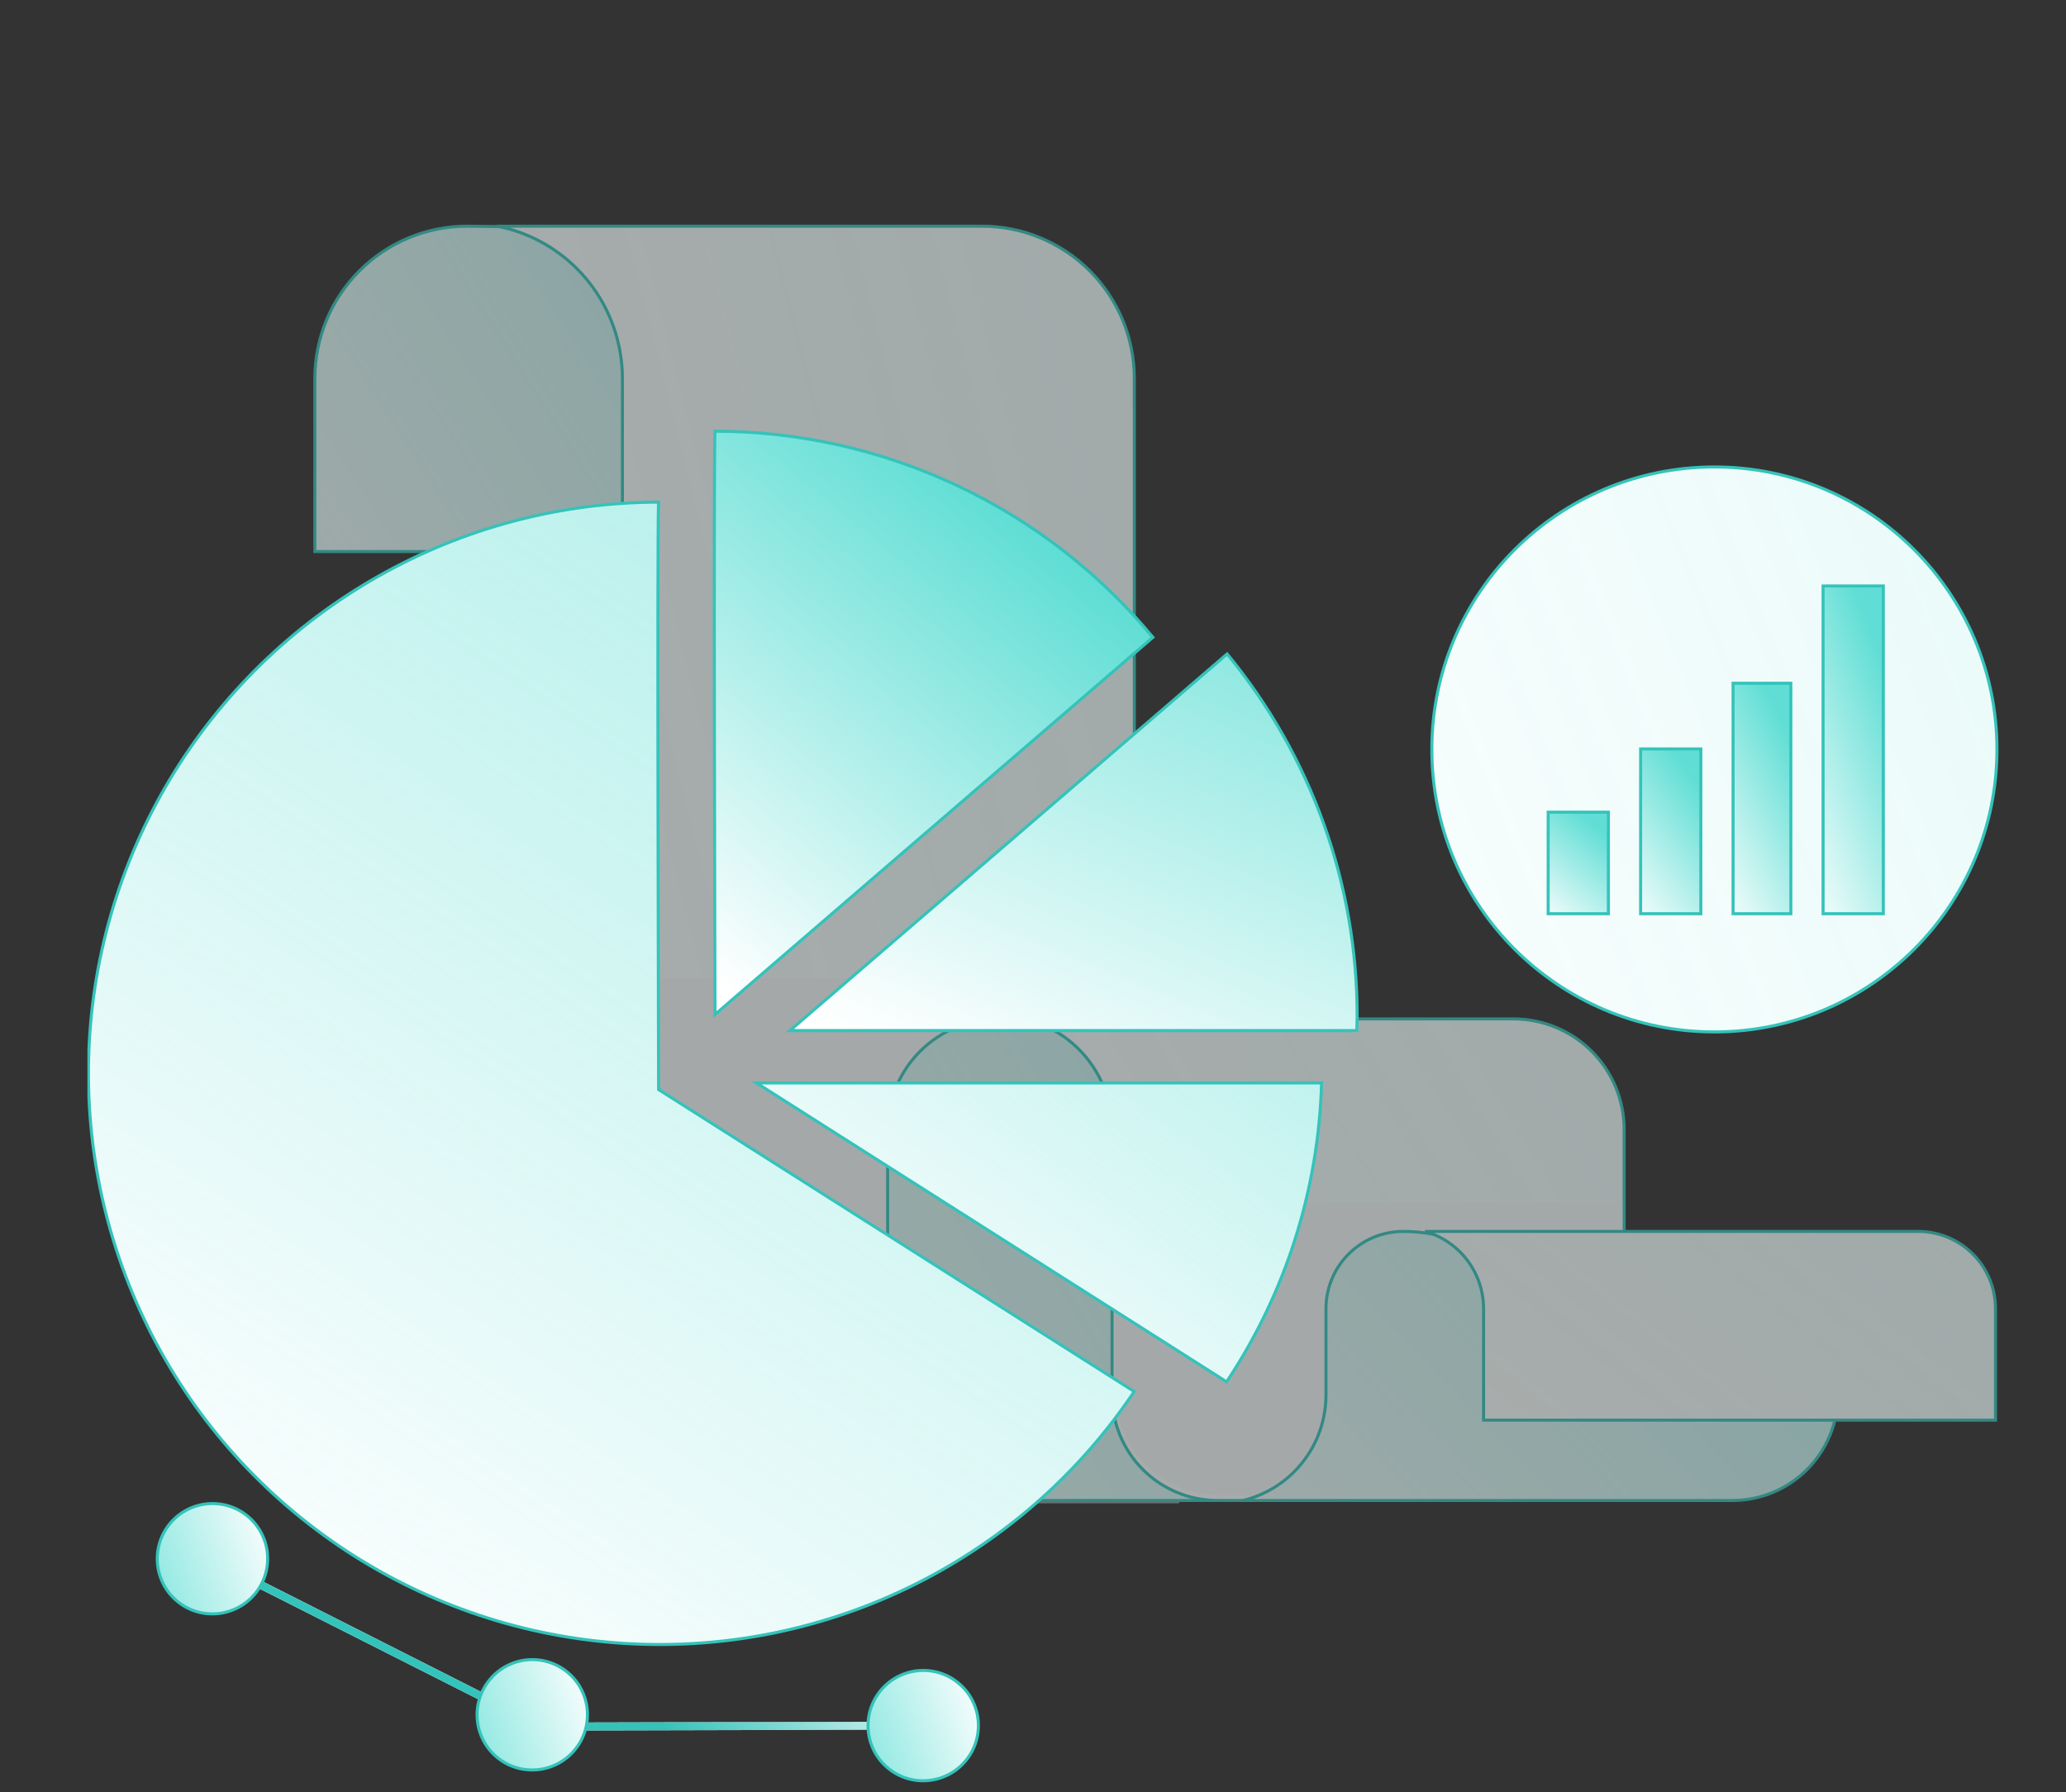 <svg width="340" height="295" viewBox="0 0 340 295" fill="none" xmlns="http://www.w3.org/2000/svg">
<rect x="0" y="0" width="340" height="295" fill="#333333" stroke="none"/>
<g clip-path="url(#clip0_1125_57184)">
<g opacity="0.6">
<path d="M76.869 37.232L113.757 37.696C113.297 37.844 112.939 38.023 112.683 38.237C112.492 38.396 112.353 38.58 112.275 38.788C112.197 38.998 112.188 39.217 112.232 39.439C112.318 39.871 112.612 40.321 113.028 40.78C113.863 41.702 115.299 42.773 117.036 43.957C118.031 44.636 119.129 45.355 120.282 46.108C123.173 48.001 126.404 50.115 129.196 52.376C131.146 53.955 132.868 55.595 134.101 57.266C135.334 58.939 136.064 60.624 136.064 62.297V90.788H51.816V62.297C51.816 55.651 54.456 49.277 59.154 44.576C63.851 39.876 70.223 37.235 76.867 37.232C76.868 37.232 76.868 37.232 76.869 37.232Z" fill="white"/>
<path d="M76.869 37.232L113.757 37.696C113.297 37.844 112.939 38.023 112.683 38.237C112.492 38.396 112.353 38.58 112.275 38.788C112.197 38.998 112.188 39.217 112.232 39.439C112.318 39.871 112.612 40.321 113.028 40.78C113.863 41.702 115.299 42.773 117.036 43.957C118.031 44.636 119.129 45.355 120.282 46.108C123.173 48.001 126.404 50.115 129.196 52.376C131.146 53.955 132.868 55.595 134.101 57.266C135.334 58.939 136.064 60.624 136.064 62.297V90.788H51.816V62.297C51.816 55.651 54.456 49.277 59.154 44.576C63.851 39.876 70.223 37.235 76.867 37.232C76.868 37.232 76.868 37.232 76.869 37.232Z" fill="url(#paint0_linear_1125_57184)" fill-opacity="0.4"/>
<path d="M76.869 37.232L113.757 37.696C113.297 37.844 112.939 38.023 112.683 38.237C112.492 38.396 112.353 38.58 112.275 38.788C112.197 38.998 112.188 39.217 112.232 39.439C112.318 39.871 112.612 40.321 113.028 40.78C113.863 41.702 115.299 42.773 117.036 43.957C118.031 44.636 119.129 45.355 120.282 46.108C123.173 48.001 126.404 50.115 129.196 52.376C131.146 53.955 132.868 55.595 134.101 57.266C135.334 58.939 136.064 60.624 136.064 62.297V90.788H51.816V62.297C51.816 55.651 54.456 49.277 59.154 44.576C63.851 39.876 70.223 37.235 76.867 37.232C76.868 37.232 76.868 37.232 76.869 37.232Z" stroke="#34C3BA" stroke-width="0.5"/>
<path d="M94.941 44.222C91.35 40.631 86.801 38.218 81.894 37.232L161.617 37.232C168.263 37.234 174.636 39.876 179.335 44.576C184.035 49.276 186.676 55.65 186.677 62.297V225.41C186.677 231.266 189.003 236.883 193.142 241.024C196.164 244.048 199.973 246.105 204.087 246.996H124.004C118.281 246.994 112.794 244.719 108.748 240.671C104.703 236.623 102.43 231.134 102.43 225.41V62.297V62.297C102.428 55.518 99.734 49.016 94.941 44.222Z" fill="white"/>
<path d="M94.941 44.222C91.35 40.631 86.801 38.218 81.894 37.232L161.617 37.232C168.263 37.234 174.636 39.876 179.335 44.576C184.035 49.276 186.676 55.65 186.677 62.297V225.41C186.677 231.266 189.003 236.883 193.142 241.024C196.164 244.048 199.973 246.105 204.087 246.996H124.004C118.281 246.994 112.794 244.719 108.748 240.671C104.703 236.623 102.43 231.134 102.43 225.41V62.297V62.297C102.428 55.518 99.734 49.016 94.941 44.222Z" fill="white"/>
<path d="M94.941 44.222C91.35 40.631 86.801 38.218 81.894 37.232L161.617 37.232C168.263 37.234 174.636 39.876 179.335 44.576C184.035 49.276 186.676 55.65 186.677 62.297V225.41C186.677 231.266 189.003 236.883 193.142 241.024C196.164 244.048 199.973 246.105 204.087 246.996H124.004C118.281 246.994 112.794 244.719 108.748 240.671C104.703 236.623 102.43 231.134 102.43 225.41V62.297V62.297C102.428 55.518 99.734 49.016 94.941 44.222Z" fill="url(#paint1_linear_1125_57184)" fill-opacity="0.12"/>
<path d="M94.941 44.222C91.35 40.631 86.801 38.218 81.894 37.232L161.617 37.232C168.263 37.234 174.636 39.876 179.335 44.576C184.035 49.276 186.676 55.65 186.677 62.297V225.41C186.677 231.266 189.003 236.883 193.142 241.024C196.164 244.048 199.973 246.105 204.087 246.996H124.004C118.281 246.994 112.794 244.719 108.748 240.671C104.703 236.623 102.43 231.134 102.43 225.41V62.297V62.297C102.428 55.518 99.734 49.016 94.941 44.222Z" stroke="#34C3BA" stroke-width="0.5" stroke-linejoin="round"/>
<path d="M194.065 242.474C191.624 240.425 189.659 237.85 188.311 234.935C186.964 232.019 186.268 228.836 186.272 225.613V161.032H103.024V225.613C103.024 231.409 105.282 236.967 109.302 241.066C113.323 245.165 118.775 247.468 124.462 247.47H194.065V242.474Z" fill="#F0F3F4" fill-opacity="0.5"/>
<path d="M164.294 167.725L233.754 169.757C233.041 169.944 232.445 170.199 231.951 170.522C230.751 171.306 230.182 172.464 229.95 173.913C229.721 175.35 229.819 177.101 229.969 179.104C229.988 179.367 230.009 179.634 230.03 179.906C230.17 181.717 230.325 183.731 230.325 185.937V225.41C230.325 231.134 228.052 236.623 224.007 240.671C219.961 244.719 214.474 246.994 208.751 246.996H128.668C132.782 246.105 136.591 244.048 139.613 241.025C143.752 236.883 146.077 231.267 146.077 225.41V185.937C146.077 185.937 146.077 185.937 146.077 185.937C146.079 181.106 148 176.474 151.416 173.058C154.831 169.644 159.462 167.726 164.29 167.725C164.291 167.725 164.293 167.725 164.294 167.725Z" fill="white"/>
<path d="M164.294 167.725L233.754 169.757C233.041 169.944 232.445 170.199 231.951 170.522C230.751 171.306 230.182 172.464 229.95 173.913C229.721 175.35 229.819 177.101 229.969 179.104C229.988 179.367 230.009 179.634 230.03 179.906C230.17 181.717 230.325 183.731 230.325 185.937V225.41C230.325 231.134 228.052 236.623 224.007 240.671C219.961 244.719 214.474 246.994 208.751 246.996H128.668C132.782 246.105 136.591 244.048 139.613 241.025C143.752 236.883 146.077 231.267 146.077 225.41V185.937C146.077 185.937 146.077 185.937 146.077 185.937C146.079 181.106 148 176.474 151.416 173.058C154.831 169.644 159.462 167.726 164.29 167.725C164.291 167.725 164.293 167.725 164.294 167.725Z" fill="url(#paint2_linear_1125_57184)" fill-opacity="0.4"/>
<path d="M164.294 167.725L233.754 169.757C233.041 169.944 232.445 170.199 231.951 170.522C230.751 171.306 230.182 172.464 229.95 173.913C229.721 175.35 229.819 177.101 229.969 179.104C229.988 179.367 230.009 179.634 230.03 179.906C230.17 181.717 230.325 183.731 230.325 185.937V225.41C230.325 231.134 228.052 236.623 224.007 240.671C219.961 244.719 214.474 246.994 208.751 246.996H128.668C132.782 246.105 136.591 244.048 139.613 241.025C143.752 236.883 146.077 231.267 146.077 225.41V185.937C146.077 185.937 146.077 185.937 146.077 185.937C146.079 181.106 148 176.474 151.416 173.058C154.831 169.644 159.462 167.726 164.29 167.725C164.291 167.725 164.293 167.725 164.294 167.725Z" stroke="#34C3BA" stroke-width="0.5" stroke-linejoin="round"/>
<path d="M183.01 185.937V185.937C183.008 180.973 181.035 176.214 177.525 172.705C175.047 170.227 171.946 168.516 168.591 167.725H249.071C253.901 167.725 258.534 169.643 261.95 173.058C265.366 176.474 267.286 181.106 267.288 185.937V229.638C267.286 234.368 269.161 238.906 272.502 242.254C274.843 244.601 277.77 246.229 280.94 246.996H200.357C198.078 246.996 195.822 246.547 193.717 245.675C191.612 244.802 189.699 243.524 188.088 241.912C186.477 240.3 185.2 238.386 184.328 236.28C183.457 234.175 183.009 231.918 183.01 229.639V229.638V185.937Z" fill="white"/>
<path d="M183.01 185.937V185.937C183.008 180.973 181.035 176.214 177.525 172.705C175.047 170.227 171.946 168.516 168.591 167.725H249.071C253.901 167.725 258.534 169.643 261.95 173.058C265.366 176.474 267.286 181.106 267.288 185.937V229.638C267.286 234.368 269.161 238.906 272.502 242.254C274.843 244.601 277.77 246.229 280.94 246.996H200.357C198.078 246.996 195.822 246.547 193.717 245.675C191.612 244.802 189.699 243.524 188.088 241.912C186.477 240.3 185.2 238.386 184.328 236.28C183.457 234.175 183.009 231.918 183.01 229.639V229.638V185.937Z" fill="white"/>
<path d="M183.01 185.937V185.937C183.008 180.973 181.035 176.214 177.525 172.705C175.047 170.227 171.946 168.516 168.591 167.725H249.071C253.901 167.725 258.534 169.643 261.95 173.058C265.366 176.474 267.286 181.106 267.288 185.937V229.638C267.286 234.368 269.161 238.906 272.502 242.254C274.843 244.601 277.77 246.229 280.94 246.996H200.357C198.078 246.996 195.822 246.547 193.717 245.675C191.612 244.802 189.699 243.524 188.088 241.912C186.477 240.3 185.2 238.386 184.328 236.28C183.457 234.175 183.009 231.918 183.01 229.639V229.638V185.937Z" fill="url(#paint3_linear_1125_57184)" fill-opacity="0.12"/>
<path d="M183.01 185.937V185.937C183.008 180.973 181.035 176.214 177.525 172.705C175.047 170.227 171.946 168.516 168.591 167.725H249.071C253.901 167.725 258.534 169.643 261.95 173.058C265.366 176.474 267.286 181.106 267.288 185.937V229.638C267.286 234.368 269.161 238.906 272.502 242.254C274.843 244.601 277.77 246.229 280.94 246.996H200.357C198.078 246.996 195.822 246.547 193.717 245.675C191.612 244.802 189.699 243.524 188.088 241.912C186.477 240.3 185.2 238.386 184.328 236.28C183.457 234.175 183.009 231.918 183.01 229.639V229.638V185.937Z" stroke="#34C3BA" stroke-width="0.5"/>
<path d="M183.51 197.982V228.933C183.509 231.194 183.954 233.433 184.82 235.522C185.686 237.61 186.956 239.508 188.557 241.107C190.158 242.706 192.059 243.974 194.151 244.84C196.244 245.705 198.486 246.151 200.751 246.151H284.446C279.877 246.143 275.498 244.325 272.271 241.097C269.044 237.869 266.776 233.494 266.778 228.933V197.982H183.51Z" fill="#F0F3F4" fill-opacity="0.5"/>
<path d="M253.886 213.575C253.944 213.644 254.035 213.677 254.123 213.66L306.829 204.044C304.082 207.196 302.529 211.225 302.46 215.422V215.426V229.638C302.46 234.242 300.631 238.657 297.377 241.912C294.122 245.167 289.708 246.996 285.105 246.996H204.553C207.718 246.23 210.642 244.606 212.982 242.265C216.331 238.916 218.212 234.374 218.212 229.638V215.426C218.212 212.052 219.552 208.817 221.937 206.431C224.322 204.045 227.558 202.705 230.931 202.705C237.848 202.705 243.586 205.419 247.602 208.142C249.609 209.502 251.182 210.863 252.253 211.883C252.788 212.393 253.198 212.817 253.473 213.114C253.611 213.262 253.715 213.378 253.784 213.457C253.819 213.496 253.845 213.526 253.862 213.546L253.881 213.568L253.885 213.574L253.886 213.575L253.886 213.575Z" fill="white"/>
<path d="M253.886 213.575C253.944 213.644 254.035 213.677 254.123 213.66L306.829 204.044C304.082 207.196 302.529 211.225 302.46 215.422V215.426V229.638C302.46 234.242 300.631 238.657 297.377 241.912C294.122 245.167 289.708 246.996 285.105 246.996H204.553C207.718 246.23 210.642 244.606 212.982 242.265C216.331 238.916 218.212 234.374 218.212 229.638V215.426C218.212 212.052 219.552 208.817 221.937 206.431C224.322 204.045 227.558 202.705 230.931 202.705C237.848 202.705 243.586 205.419 247.602 208.142C249.609 209.502 251.182 210.863 252.253 211.883C252.788 212.393 253.198 212.817 253.473 213.114C253.611 213.262 253.715 213.378 253.784 213.457C253.819 213.496 253.845 213.526 253.862 213.546L253.881 213.568L253.885 213.574L253.886 213.575L253.886 213.575Z" fill="url(#paint4_linear_1125_57184)" fill-opacity="0.4"/>
<path d="M253.886 213.575C253.944 213.644 254.035 213.677 254.123 213.66L306.829 204.044C304.082 207.196 302.529 211.225 302.46 215.422V215.426V229.638C302.46 234.242 300.631 238.657 297.377 241.912C294.122 245.167 289.708 246.996 285.105 246.996H204.553C207.718 246.23 210.642 244.606 212.982 242.265C216.331 238.916 218.212 234.374 218.212 229.638V215.426C218.212 212.052 219.552 208.817 221.937 206.431C224.322 204.045 227.558 202.705 230.931 202.705C237.848 202.705 243.586 205.419 247.602 208.142C249.609 209.502 251.182 210.863 252.253 211.883C252.788 212.393 253.198 212.817 253.473 213.114C253.611 213.262 253.715 213.378 253.784 213.457C253.819 213.496 253.845 213.526 253.862 213.546L253.881 213.568L253.885 213.574L253.886 213.575L253.886 213.575Z" stroke="#34C3BA" stroke-width="0.5" stroke-linejoin="round"/>
<path d="M240.278 206.078C238.668 204.467 236.685 203.315 234.532 202.705H315.678C319.052 202.705 322.287 204.045 324.672 206.431C327.057 208.817 328.397 212.052 328.397 215.426V233.767H244.15V215.426C244.15 211.92 242.757 208.557 240.278 206.078Z" fill="white"/>
<path d="M240.278 206.078C238.668 204.467 236.685 203.315 234.532 202.705H315.678C319.052 202.705 322.287 204.045 324.672 206.431C327.057 208.817 328.397 212.052 328.397 215.426V233.767H244.15V215.426C244.15 211.92 242.757 208.557 240.278 206.078Z" fill="url(#paint5_linear_1125_57184)" fill-opacity="0.12"/>
<path d="M240.278 206.078C238.668 204.467 236.685 203.315 234.532 202.705H315.678C319.052 202.705 322.287 204.045 324.672 206.431C327.057 208.817 328.397 212.052 328.397 215.426V233.767H244.15V215.426C244.15 211.92 242.757 208.557 240.278 206.078Z" stroke="#34C3BA" stroke-width="0.5"/>
</g>
<g clip-path="url(#clip1_1125_57184)">
<path d="M117.669 166.996L117.668 166.501L117.66 163.562C117.653 161.028 117.644 157.403 117.633 153.039C117.612 144.31 117.587 132.626 117.571 120.803C117.538 97.806 117.538 74.304 117.66 70.981C131.426 70.998 145.022 74.046 157.479 79.911C169.935 85.774 180.945 94.309 189.729 104.906L117.669 166.996Z" fill="#CFD1D2"/>
<path d="M117.669 166.996L117.668 166.501L117.66 163.562C117.653 161.028 117.644 157.403 117.633 153.039C117.612 144.31 117.587 132.626 117.571 120.803C117.538 97.806 117.538 74.304 117.66 70.981C131.426 70.998 145.022 74.046 157.479 79.911C169.935 85.774 180.945 94.309 189.729 104.906L117.669 166.996Z" fill="white"/>
<path d="M117.669 166.996L117.668 166.501L117.66 163.562C117.653 161.028 117.644 157.403 117.633 153.039C117.612 144.31 117.587 132.626 117.571 120.803C117.538 97.806 117.538 74.304 117.66 70.981C131.426 70.998 145.022 74.046 157.479 79.911C169.935 85.774 180.945 94.309 189.729 104.906L117.669 166.996Z" fill="url(#paint6_linear_1125_57184)"/>
<path d="M117.669 166.996L117.668 166.501L117.66 163.562C117.653 161.028 117.644 157.403 117.633 153.039C117.612 144.31 117.587 132.626 117.571 120.803C117.538 97.806 117.538 74.304 117.66 70.981C131.426 70.998 145.022 74.046 157.479 79.911C169.935 85.774 180.945 94.309 189.729 104.906L117.669 166.996Z" stroke="#34C3BA" stroke-width="0.5"/>
<path d="M223.343 167.339V167.34C223.343 167.892 223.324 168.442 223.305 169.002C223.297 169.215 223.29 169.43 223.283 169.647H129.992L201.946 107.648C215.804 124.448 223.373 145.556 223.343 167.339Z" fill="white"/>
<path d="M223.343 167.339V167.34C223.343 167.892 223.324 168.442 223.305 169.002C223.297 169.215 223.29 169.43 223.283 169.647H129.992L201.946 107.648C215.804 124.448 223.373 145.556 223.343 167.339Z" fill="url(#paint7_linear_1125_57184)" fill-opacity="0.6"/>
<path d="M223.343 167.339V167.34C223.343 167.892 223.324 168.442 223.305 169.002C223.297 169.215 223.29 169.43 223.283 169.647H129.992L201.946 107.648C215.804 124.448 223.373 145.556 223.343 167.339Z" stroke="#34C3BA" stroke-width="0.5"/>
<path d="M108.386 179.217L108.387 179.354L108.502 179.427L186.659 229.062C177.655 242.483 165.343 253.359 150.909 260.636C136.399 267.952 120.241 271.383 104.011 270.594C87.78 269.804 72.031 264.822 58.3 256.133C44.568 247.443 33.323 235.343 25.661 221.013C18 206.683 14.182 190.612 14.582 174.367C14.982 158.122 19.585 142.258 27.943 128.322C36.3 114.387 48.127 102.855 62.269 94.851C76.336 86.891 92.215 82.692 108.375 82.657C108.253 86.103 108.254 109.563 108.286 132.48C108.303 144.303 108.328 155.987 108.349 164.716C108.359 169.08 108.369 172.705 108.375 175.239L108.383 178.178L108.386 178.952L108.386 179.15L108.386 179.2L108.386 179.213L108.386 179.216C108.386 179.216 108.386 179.217 108.636 179.216L108.386 179.217Z" fill="white"/>
<path d="M108.386 179.217L108.387 179.354L108.502 179.427L186.659 229.062C177.655 242.483 165.343 253.359 150.909 260.636C136.399 267.952 120.241 271.383 104.011 270.594C87.78 269.804 72.031 264.822 58.3 256.133C44.568 247.443 33.323 235.343 25.661 221.013C18 206.683 14.182 190.612 14.582 174.367C14.982 158.122 19.585 142.258 27.943 128.322C36.3 114.387 48.127 102.855 62.269 94.851C76.336 86.891 92.215 82.692 108.375 82.657C108.253 86.103 108.254 109.563 108.286 132.48C108.303 144.303 108.328 155.987 108.349 164.716C108.359 169.08 108.369 172.705 108.375 175.239L108.383 178.178L108.386 178.952L108.386 179.15L108.386 179.2L108.386 179.213L108.386 179.216C108.386 179.216 108.386 179.217 108.636 179.216L108.386 179.217Z" fill="white"/>
<path d="M108.386 179.217L108.387 179.354L108.502 179.427L186.659 229.062C177.655 242.483 165.343 253.359 150.909 260.636C136.399 267.952 120.241 271.383 104.011 270.594C87.78 269.804 72.031 264.822 58.3 256.133C44.568 247.443 33.323 235.343 25.661 221.013C18 206.683 14.182 190.612 14.582 174.367C14.982 158.122 19.585 142.258 27.943 128.322C36.3 114.387 48.127 102.855 62.269 94.851C76.336 86.891 92.215 82.692 108.375 82.657C108.253 86.103 108.254 109.563 108.286 132.48C108.303 144.303 108.328 155.987 108.349 164.716C108.359 169.08 108.369 172.705 108.375 175.239L108.383 178.178L108.386 178.952L108.386 179.15L108.386 179.2L108.386 179.213L108.386 179.216C108.386 179.216 108.386 179.217 108.636 179.216L108.386 179.217Z" fill="url(#paint8_linear_1125_57184)" fill-opacity="0.4"/>
<path d="M108.386 179.217L108.387 179.354L108.502 179.427L186.659 229.062C177.655 242.483 165.343 253.359 150.909 260.636C136.399 267.952 120.241 271.383 104.011 270.594C87.78 269.804 72.031 264.822 58.3 256.133C44.568 247.443 33.323 235.343 25.661 221.013C18 206.683 14.182 190.612 14.582 174.367C14.982 158.122 19.585 142.258 27.943 128.322C36.3 114.387 48.127 102.855 62.269 94.851C76.336 86.891 92.215 82.692 108.375 82.657C108.253 86.103 108.254 109.563 108.286 132.48C108.303 144.303 108.328 155.987 108.349 164.716C108.359 169.08 108.369 172.705 108.375 175.239L108.383 178.178L108.386 178.952L108.386 179.15L108.386 179.2L108.386 179.213L108.386 179.216C108.386 179.216 108.386 179.217 108.636 179.216L108.386 179.217Z" stroke="#34C3BA" stroke-width="0.5"/>
<path d="M217.488 178.265C217.001 195.808 211.585 212.859 201.86 227.468L124.485 178.265H217.488Z" fill="white"/>
<path d="M217.488 178.265C217.001 195.808 211.585 212.859 201.86 227.468L124.485 178.265H217.488Z" fill="url(#paint9_linear_1125_57184)" fill-opacity="0.4"/>
<path d="M217.488 178.265C217.001 195.808 211.585 212.859 201.86 227.468L124.485 178.265H217.488Z" stroke="#34C3BA" stroke-width="0.5"/>
</g>
<circle cx="282.135" cy="123.366" r="46.5" fill="white"/>
<circle cx="282.135" cy="123.366" r="46.5" fill="url(#paint10_linear_1125_57184)" fill-opacity="0.12"/>
<circle cx="282.135" cy="123.366" r="46.5" stroke="#34C3BA" stroke-width="0.5"/>
<path d="M254.78 150.41V133.693H264.69V150.41H254.78Z" fill="white"/>
<path d="M254.78 150.41V133.693H264.69V150.41H254.78Z" fill="url(#paint11_linear_1125_57184)" fill-opacity="0.8"/>
<path d="M254.78 150.41V133.693H264.69V150.41H254.78Z" stroke="#34C3BA" stroke-width="0.5"/>
<path d="M269.995 150.409V123.282H279.905V150.409H269.995Z" fill="white"/>
<path d="M269.995 150.409V123.282H279.905V150.409H269.995Z" fill="url(#paint12_linear_1125_57184)" fill-opacity="0.8"/>
<path d="M269.995 150.409V123.282H279.905V150.409H269.995Z" stroke="#34C3BA" stroke-width="0.5"/>
<path d="M285.21 150.41V112.472H294.72V150.41H285.21Z" fill="white"/>
<path d="M285.21 150.41V112.472H294.72V150.41H285.21Z" fill="url(#paint13_linear_1125_57184)" fill-opacity="0.8"/>
<path d="M285.21 150.41V112.472H294.72V150.41H285.21Z" stroke="#34C3BA" stroke-width="0.5"/>
<path d="M300.024 150.41V96.456H309.934V150.41H300.024Z" fill="white"/>
<path d="M300.024 150.41V96.456H309.934V150.41H300.024Z" fill="url(#paint14_linear_1125_57184)" fill-opacity="0.8"/>
<path d="M300.024 150.41V96.456H309.934V150.41H300.024Z" stroke="#34C3BA" stroke-width="0.5"/>
<path d="M151.921 284.064L89.019 284.212L36.65 257.719" stroke="white" stroke-width="1.308" stroke-miterlimit="10"/>
<path d="M151.921 284.064L89.019 284.212L36.65 257.719" stroke="url(#paint15_linear_1125_57184)" stroke-width="1.308" stroke-miterlimit="10"/>
<path d="M157.666 277.002C161.557 280.162 162.142 285.886 158.979 289.776C155.817 293.666 150.091 294.266 146.2 291.106C142.309 287.946 141.724 282.222 144.887 278.332C148.05 274.442 153.775 273.842 157.666 277.002Z" fill="white"/>
<path d="M157.666 277.002C161.557 280.162 162.142 285.886 158.979 289.776C155.817 293.666 150.091 294.266 146.2 291.106C142.309 287.946 141.724 282.222 144.887 278.332C148.05 274.442 153.775 273.842 157.666 277.002Z" fill="url(#paint16_linear_1125_57184)" fill-opacity="0.6"/>
<path d="M157.666 277.002C161.557 280.162 162.142 285.886 158.979 289.776C155.817 293.666 150.091 294.266 146.2 291.106C142.309 287.946 141.724 282.222 144.887 278.332C148.05 274.442 153.775 273.842 157.666 277.002Z" stroke="#34C3BA" stroke-width="0.5"/>
<path d="M93.328 275.222C97.219 278.382 97.804 284.106 94.641 287.996C91.479 291.886 85.754 292.486 81.862 289.326C77.971 286.166 77.387 280.442 80.549 276.551C83.712 272.661 89.437 272.062 93.328 275.222Z" fill="white"/>
<path d="M93.328 275.222C97.219 278.382 97.804 284.106 94.641 287.996C91.479 291.886 85.754 292.486 81.862 289.326C77.971 286.166 77.387 280.442 80.549 276.551C83.712 272.661 89.437 272.062 93.328 275.222Z" fill="url(#paint17_linear_1125_57184)" fill-opacity="0.6"/>
<path d="M93.328 275.222C97.219 278.382 97.804 284.106 94.641 287.996C91.479 291.886 85.754 292.486 81.862 289.326C77.971 286.166 77.387 280.442 80.549 276.551C83.712 272.661 89.437 272.062 93.328 275.222Z" stroke="#34C3BA" stroke-width="0.5"/>
<path d="M40.697 249.532C44.589 252.692 45.173 258.416 42.011 262.306C38.848 266.196 33.123 266.796 29.232 263.636C25.34 260.476 24.756 254.752 27.918 250.862C31.081 246.971 36.806 246.372 40.697 249.532Z" fill="white"/>
<path d="M40.697 249.532C44.589 252.692 45.173 258.416 42.011 262.306C38.848 266.196 33.123 266.796 29.232 263.636C25.34 260.476 24.756 254.752 27.918 250.862C31.081 246.971 36.806 246.372 40.697 249.532Z" fill="url(#paint18_linear_1125_57184)" fill-opacity="0.6"/>
<path d="M40.697 249.532C44.589 252.692 45.173 258.416 42.011 262.306C38.848 266.196 33.123 266.796 29.232 263.636C25.34 260.476 24.756 254.752 27.918 250.862C31.081 246.971 36.806 246.372 40.697 249.532Z" stroke="#34C3BA" stroke-width="0.5"/>
</g>
<defs>
<linearGradient id="paint0_linear_1125_57184" x1="169.991" y1="55.777" x2="22.982" y2="149.211" gradientUnits="userSpaceOnUse">
<stop stop-color="#38D6CA"/>
<stop offset="1" stop-color="#38D6CA" stop-opacity="0"/>
</linearGradient>
<linearGradient id="paint1_linear_1125_57184" x1="261.158" y1="110.088" x2="-40.519" y2="186.796" gradientUnits="userSpaceOnUse">
<stop stop-color="#38D6CA"/>
<stop offset="1" stop-color="#38D6CA" stop-opacity="0"/>
</linearGradient>
<linearGradient id="paint2_linear_1125_57184" x1="282.55" y1="195.21" x2="75.176" y2="314.782" gradientUnits="userSpaceOnUse">
<stop stop-color="#38D6CA"/>
<stop offset="1" stop-color="#38D6CA" stop-opacity="0"/>
</linearGradient>
<linearGradient id="paint3_linear_1125_57184" x1="333.112" y1="195.21" x2="119.434" y2="326.397" gradientUnits="userSpaceOnUse">
<stop stop-color="#38D6CA"/>
<stop offset="1" stop-color="#38D6CA" stop-opacity="0"/>
</linearGradient>
<linearGradient id="paint4_linear_1125_57184" x1="350.092" y1="218.028" x2="215.616" y2="348.447" gradientUnits="userSpaceOnUse">
<stop stop-color="#38D6CA"/>
<stop offset="1" stop-color="#38D6CA" stop-opacity="0"/>
</linearGradient>
<linearGradient id="paint5_linear_1125_57184" x1="367.477" y1="213.429" x2="275.068" y2="329.41" gradientUnits="userSpaceOnUse">
<stop stop-color="#38D6CA"/>
<stop offset="1" stop-color="#38D6CA" stop-opacity="0"/>
</linearGradient>
<linearGradient id="paint6_linear_1125_57184" x1="178.739" y1="65.97" x2="107.318" y2="153.045" gradientUnits="userSpaceOnUse">
<stop stop-color="#38D6CA"/>
<stop offset="1" stop-color="#38D6CA" stop-opacity="0"/>
</linearGradient>
<linearGradient id="paint7_linear_1125_57184" x1="208.905" y1="104.214" x2="175.875" y2="184.882" gradientUnits="userSpaceOnUse">
<stop stop-color="#38D6CA"/>
<stop offset="1" stop-color="#38D6CA" stop-opacity="0"/>
</linearGradient>
<linearGradient id="paint8_linear_1125_57184" x1="160.101" y1="73.134" x2="28.687" y2="268.356" gradientUnits="userSpaceOnUse">
<stop stop-color="#38D6CA"/>
<stop offset="1" stop-color="#38D6CA" stop-opacity="0"/>
</linearGradient>
<linearGradient id="paint9_linear_1125_57184" x1="262.317" y1="180.487" x2="194.792" y2="270.902" gradientUnits="userSpaceOnUse">
<stop stop-color="#38D6CA"/>
<stop offset="1" stop-color="#38D6CA" stop-opacity="0"/>
</linearGradient>
<linearGradient id="paint10_linear_1125_57184" x1="366.039" y1="109.124" x2="170.472" y2="188.406" gradientUnits="userSpaceOnUse">
<stop stop-color="#38D6CA"/>
<stop offset="1" stop-color="#38D6CA" stop-opacity="0"/>
</linearGradient>
<linearGradient id="paint11_linear_1125_57184" x1="263.318" y1="136.429" x2="251.769" y2="150.451" gradientUnits="userSpaceOnUse">
<stop stop-color="#38D6CA"/>
<stop offset="1" stop-color="#38D6CA" stop-opacity="0"/>
</linearGradient>
<linearGradient id="paint12_linear_1125_57184" x1="278.533" y1="127.825" x2="260.362" y2="141.573" gradientUnits="userSpaceOnUse">
<stop stop-color="#38D6CA"/>
<stop offset="1" stop-color="#38D6CA" stop-opacity="0"/>
</linearGradient>
<linearGradient id="paint13_linear_1125_57184" x1="293.41" y1="118.889" x2="271.835" y2="130.171" gradientUnits="userSpaceOnUse">
<stop stop-color="#38D6CA"/>
<stop offset="1" stop-color="#38D6CA" stop-opacity="0"/>
</linearGradient>
<linearGradient id="paint14_linear_1125_57184" x1="308.562" y1="105.652" x2="283.659" y2="115.212" gradientUnits="userSpaceOnUse">
<stop stop-color="#38D6CA"/>
<stop offset="1" stop-color="#38D6CA" stop-opacity="0"/>
</linearGradient>
<linearGradient id="paint15_linear_1125_57184" x1="94.066" y1="270.924" x2="117.36" y2="244.426" gradientUnits="userSpaceOnUse">
<stop stop-color="#34C3BA"/>
<stop offset="1" stop-color="#34C3BA" stop-opacity="0"/>
</linearGradient>
<linearGradient id="paint16_linear_1125_57184" x1="140.479" y1="287.965" x2="163.062" y2="280.091" gradientUnits="userSpaceOnUse">
<stop stop-color="#38D6CA"/>
<stop offset="1" stop-color="#38D6CA" stop-opacity="0"/>
</linearGradient>
<linearGradient id="paint17_linear_1125_57184" x1="76.141" y1="286.185" x2="98.724" y2="278.31" gradientUnits="userSpaceOnUse">
<stop stop-color="#38D6CA"/>
<stop offset="1" stop-color="#38D6CA" stop-opacity="0"/>
</linearGradient>
<linearGradient id="paint18_linear_1125_57184" x1="23.51" y1="260.495" x2="46.093" y2="252.62" gradientUnits="userSpaceOnUse">
<stop stop-color="#38D6CA"/>
<stop offset="1" stop-color="#38D6CA" stop-opacity="0"/>
</linearGradient>
<clipPath id="clip0_1125_57184">
<rect width="340" height="294.231" fill="white" transform="translate(0 0.77)"/>
</clipPath>
<clipPath id="clip1_1125_57184">
<rect width="209.231" height="200.224" fill="white" transform="translate(14.385 70.731)"/>
</clipPath>
</defs>
</svg>